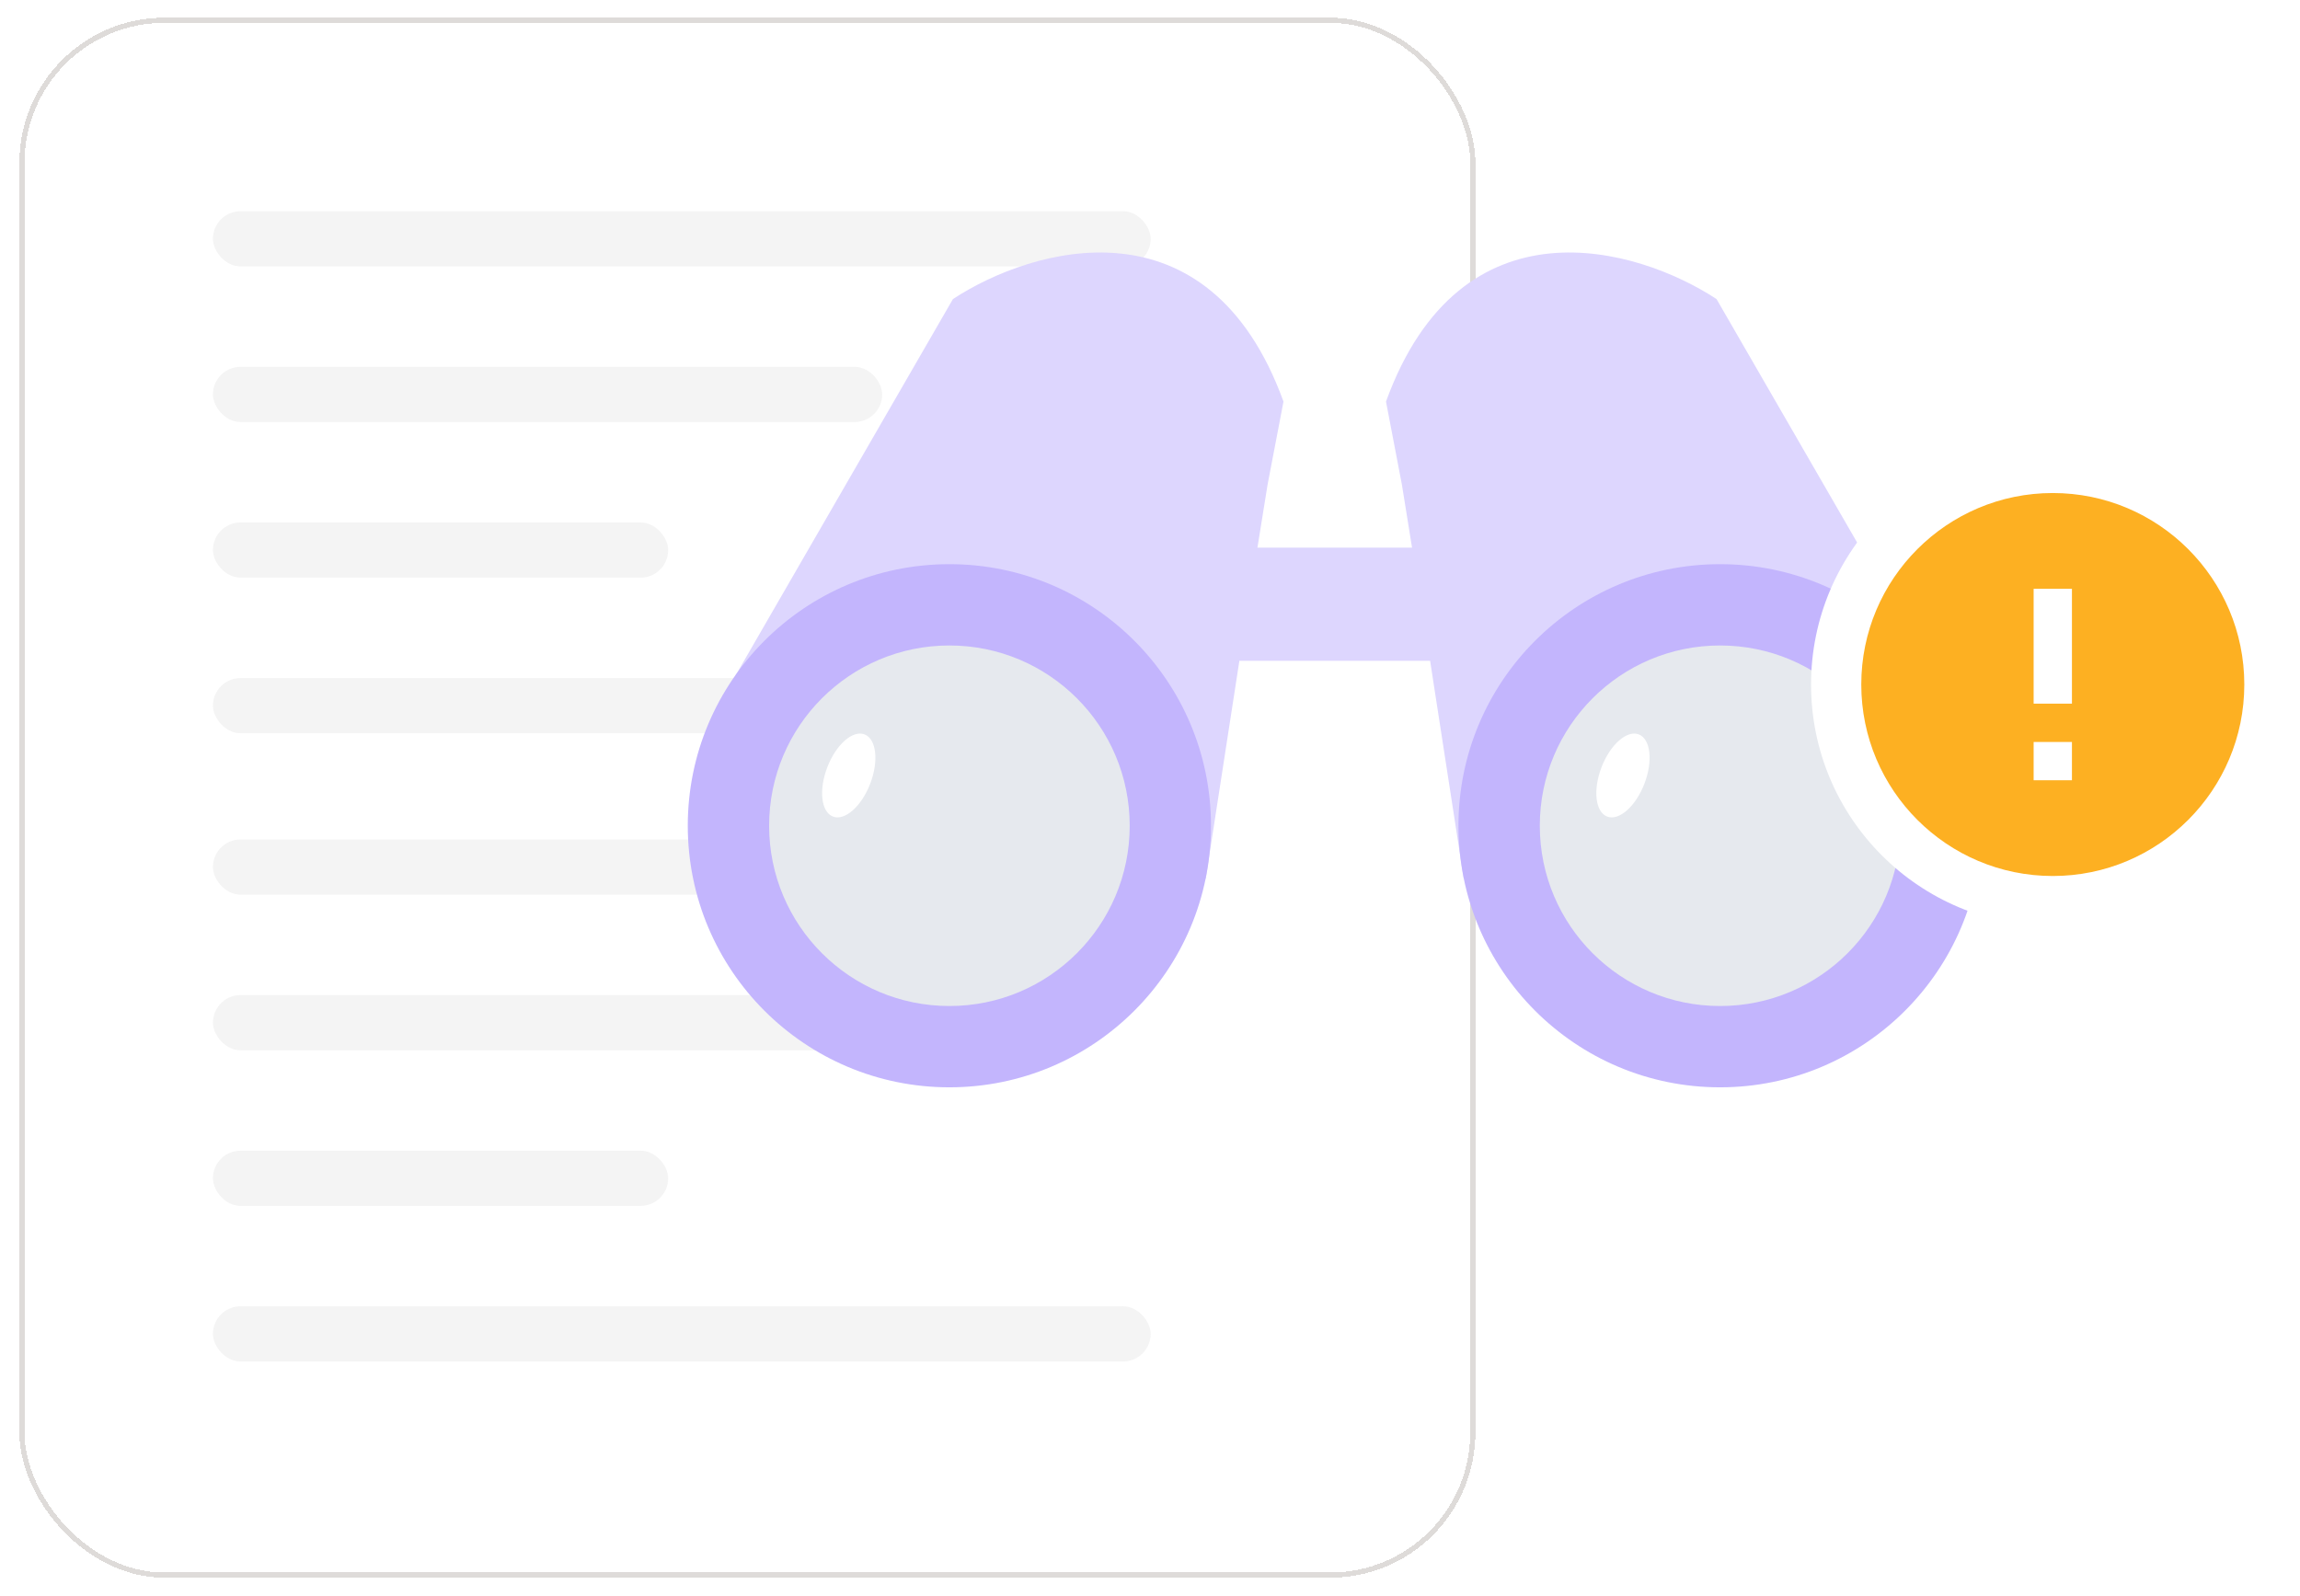 <svg width="232" height="161" viewBox="0 0 232 161" fill="none" xmlns="http://www.w3.org/2000/svg"><g filter="url(#filter0_d_7638_6485)"><rect x="1.953" y="1.263" width="146.871" height="157.377" rx="14.645" fill="white" shape-rendering="crispEdges"/><rect x="2.213" y="1.523" width="146.35" height="156.857" rx="14.385" stroke="#DEDBD9" stroke-width="0.52" shape-rendering="crispEdges"/><g opacity="0.3"><rect x="21.48" y="20.79" width="94.584" height="5.565" rx="2.783" fill="#D9D9D9"/><rect x="21.48" y="36.489" width="67.504" height="5.565" rx="2.783" fill="#D9D9D9"/><rect x="21.48" y="52.188" width="45.918" height="5.565" rx="2.783" fill="#D9D9D9"/><rect x="21.48" y="67.886" width="94.584" height="5.565" rx="2.783" fill="#D9D9D9"/></g><g opacity="0.3"><rect x="21.48" y="84.168" width="94.584" height="5.565" rx="2.783" fill="#D9D9D9"/><rect x="21.48" y="99.867" width="67.504" height="5.565" rx="2.783" fill="#D9D9D9"/><rect x="21.48" y="115.565" width="45.918" height="5.565" rx="2.783" fill="#D9D9D9"/><rect x="21.48" y="131.264" width="94.584" height="5.565" rx="2.783" fill="#D9D9D9"/></g></g><path d="M147.65 88.652L143.906 64.403L141.409 48.892L139.805 40.511C147.365 19.686 165.183 24.94 173.146 30.17L195.077 68.148L147.65 88.652Z" fill="#DDD6FE"/><path d="M121.62 88.652L125.364 64.403L127.86 48.892L129.465 40.511C121.905 19.686 104.087 24.94 96.123 30.17L74.192 68.148L121.62 88.652Z" fill="#DDD6FE"/><circle cx="173.501" cy="83.303" r="26.388" fill="#C3B5FD"/><circle cx="26.388" cy="26.388" r="26.388" transform="matrix(-1 0 0 1 122.152 56.915)" fill="#C3B5FD"/><circle cx="18.186" cy="18.186" r="18.186" transform="matrix(-1 0 0 1 113.953 65.117)" fill="#E6E9EE"/><circle cx="18.186" cy="18.186" r="18.186" transform="matrix(-1 0 0 1 191.691 65.117)" fill="#E6E9EE"/><ellipse cx="2.318" cy="4.442" rx="2.318" ry="4.442" transform="matrix(-0.933 -0.359 -0.359 0.933 167.465 74.92)" fill="white"/><ellipse cx="2.318" cy="4.442" rx="2.318" ry="4.442" transform="matrix(-0.933 -0.359 -0.359 0.933 89.371 74.92)" fill="white"/><path d="M144.263 55.249H125.007L122.867 66.66H146.403L144.263 55.249Z" fill="#DDD6FE"/><circle cx="207.062" cy="69.055" r="24.382" fill="white"/><path d="M207.064 49.737C196.401 49.737 187.746 58.391 187.746 69.055C187.746 79.719 196.401 88.373 207.064 88.373C217.728 88.373 226.382 79.719 226.382 69.055C226.382 58.391 217.728 49.737 207.064 49.737ZM208.996 78.714H205.132V74.85H208.996V78.714ZM208.996 70.987H205.132V59.396H208.996V70.987Z" fill="#FDB022"/><defs><filter id="filter0_d_7638_6485" x="0.912" y="0.742" width="148.953" height="159.459" filterUnits="userSpaceOnUse" color-interpolation-filters="sRGB"><feFlood flood-opacity="0" result="BackgroundImageFix"/><feColorMatrix in="SourceAlpha" type="matrix" values="0 0 0 0 0 0 0 0 0 0 0 0 0 0 0 0 0 0 127 0" result="hardAlpha"/><feOffset dy="0.52"/><feGaussianBlur stdDeviation="0.52"/><feComposite in2="hardAlpha" operator="out"/><feColorMatrix type="matrix" values="0 0 0 0 0.063 0 0 0 0 0.094 0 0 0 0 0.157 0 0 0 0.05 0"/><feBlend mode="normal" in2="BackgroundImageFix" result="effect1_dropShadow_7638_6485"/><feBlend mode="normal" in="SourceGraphic" in2="effect1_dropShadow_7638_6485" result="shape"/></filter></defs></svg>